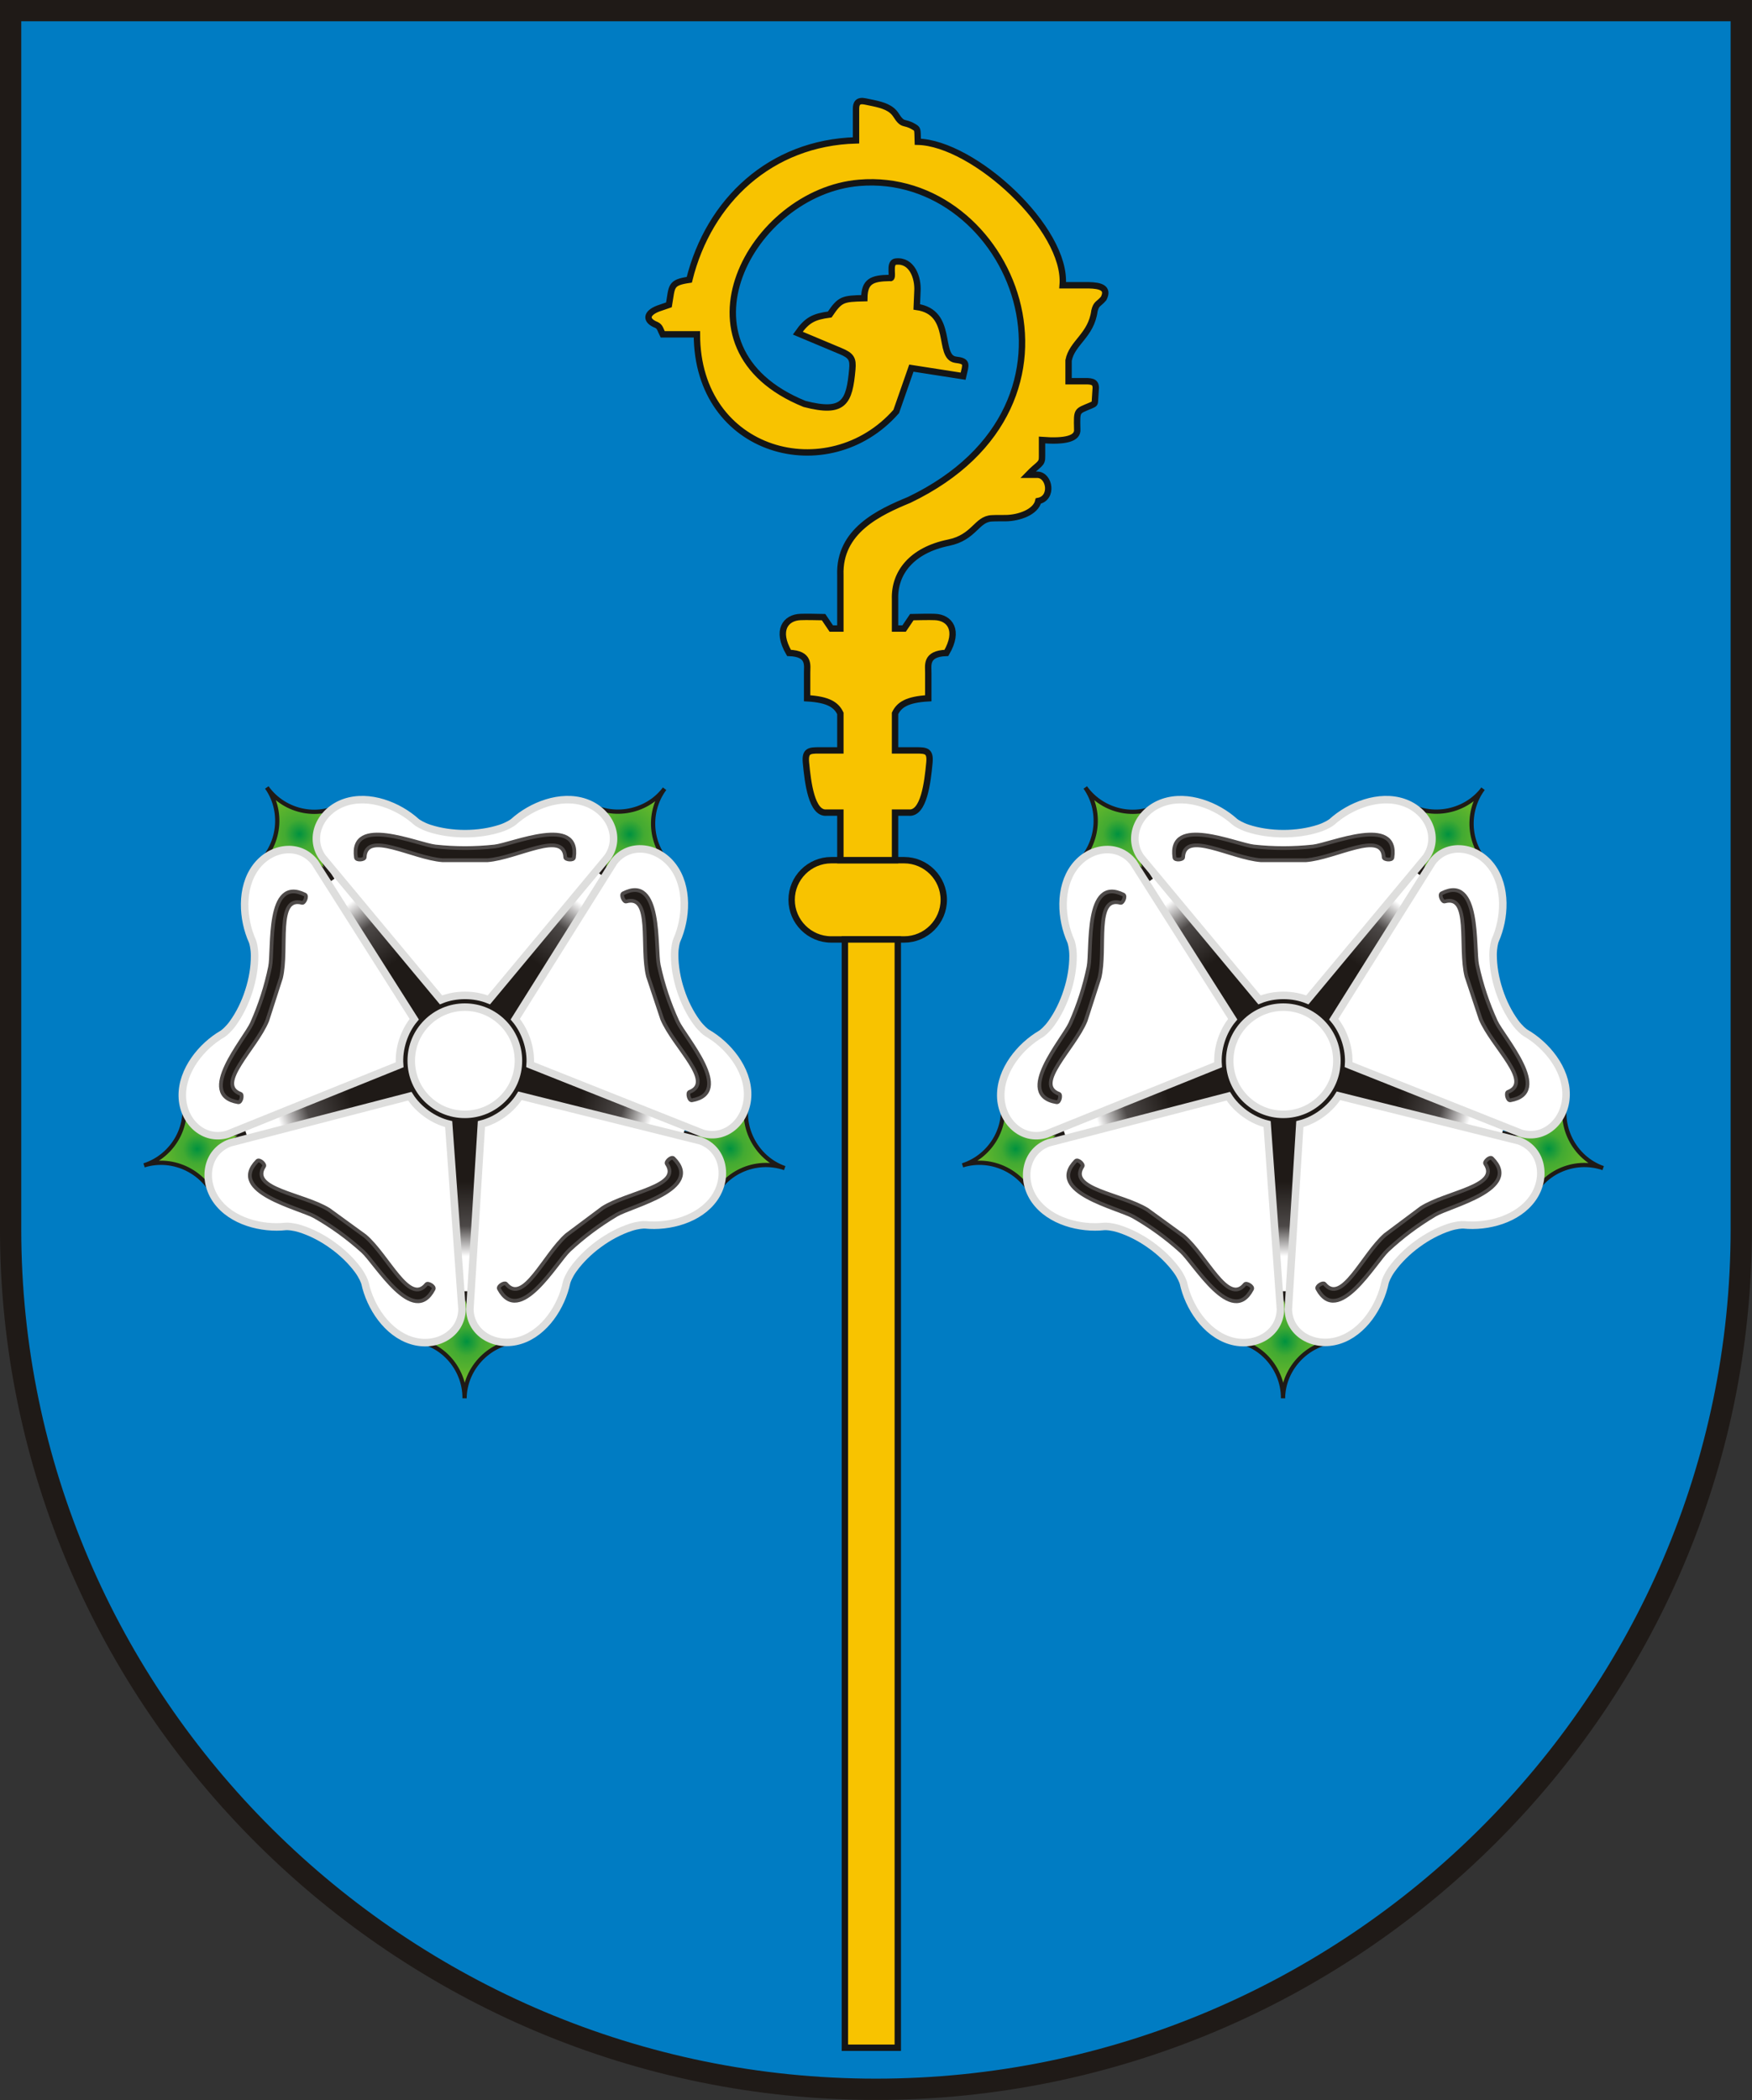 <?xml version="1.0" encoding="UTF-8" standalone="no"?>
<!-- Created with Inkscape (http://www.inkscape.org/) -->
<svg
   xmlns:svg="http://www.w3.org/2000/svg"
   xmlns="http://www.w3.org/2000/svg"
   xmlns:xlink="http://www.w3.org/1999/xlink"
   version="1.0"
   width="412.646"
   height="494.36"
   id="svg2594">
  <rect width="100%" height="100%" fill="#333333" stroke="none"/>
  <defs
     id="defs2596">
    <radialGradient
       cx="35.37"
       cy="53.027"
       r="2.578"
       fx="35.37"
       fy="53.027"
       id="radialGradient3408"
       xlink:href="#id0"
       gradientUnits="userSpaceOnUse"
       gradientTransform="translate(38.477,0)" />
    <radialGradient
       cx="43.149"
       cy="63.682"
       r="12.951"
       fx="43.149"
       fy="63.682"
       id="radialGradient3353"
       xlink:href="#id1"
       gradientUnits="userSpaceOnUse" />
    <radialGradient
       cx="30.568"
       cy="67.829"
       r="2.578"
       fx="30.568"
       fy="67.829"
       id="radialGradient3412"
       xlink:href="#id0"
       gradientUnits="userSpaceOnUse"
       gradientTransform="translate(38.477,0)" />
    <radialGradient
       cx="43.235"
       cy="76.876"
       r="2.578"
       fx="43.235"
       fy="76.876"
       id="radialGradient3415"
       xlink:href="#id0"
       gradientUnits="userSpaceOnUse"
       gradientTransform="translate(38.477,0)" />
    <radialGradient
       cx="55.621"
       cy="67.819"
       r="2.578"
       fx="55.621"
       fy="67.819"
       id="radialGradient3418"
       xlink:href="#id0"
       gradientUnits="userSpaceOnUse"
       gradientTransform="translate(38.477,0)" />
    <radialGradient
       cx="50.901"
       cy="53.039"
       r="2.578"
       fx="50.901"
       fy="53.039"
       id="radialGradient3421"
       xlink:href="#id0"
       gradientUnits="userSpaceOnUse"
       gradientTransform="translate(38.477,0)" />
    <radialGradient
       cx="35.37"
       cy="53.027"
       r="2.578"
       fx="35.37"
       fy="53.027"
       id="radialGradient3381"
       xlink:href="#id0"
       gradientUnits="userSpaceOnUse" />
    <radialGradient
       cx="43.149"
       cy="63.682"
       r="12.951"
       fx="43.149"
       fy="63.682"
       id="id1"
       gradientUnits="userSpaceOnUse">
   <stop
   id="stop2565"
   style="stop-color:#1f1a17;stop-opacity:1"
   offset="0" />

   <stop
   id="stop2567"
   style="stop-color:#1f1a17;stop-opacity:1"
   offset="0.439" />

   <stop
   id="stop2569"
   style="stop-color:#4d4948;stop-opacity:1"
   offset="0.6" />

   <stop
   id="stop2571"
   style="stop-color:#ffffff;stop-opacity:1"
   offset="0.71" />

   <stop
   id="stop2573"
   style="stop-color:#ffffff;stop-opacity:1"
   offset="1" />

  </radialGradient>
    <radialGradient
       cx="43.149"
       cy="63.682"
       r="12.951"
       fx="43.149"
       fy="63.682"
       id="radialGradient3365"
       xlink:href="#id1"
       gradientUnits="userSpaceOnUse" />
    <radialGradient
       cx="30.568"
       cy="67.829"
       r="2.578"
       fx="30.568"
       fy="67.829"
       id="radialGradient3385"
       xlink:href="#id0"
       gradientUnits="userSpaceOnUse" />
    <radialGradient
       cx="43.235"
       cy="76.876"
       r="2.578"
       fx="43.235"
       fy="76.876"
       id="radialGradient3388"
       xlink:href="#id0"
       gradientUnits="userSpaceOnUse" />
    <radialGradient
       cx="55.621"
       cy="67.819"
       r="2.578"
       fx="55.621"
       fy="67.819"
       id="radialGradient3391"
       xlink:href="#id0"
       gradientUnits="userSpaceOnUse" />
    <radialGradient
       cx="51.009"
       cy="53.088"
       r="2.578"
       fx="51.009"
       fy="53.088"
       id="id0"
       gradientUnits="userSpaceOnUse">
   <stop
   id="stop2558"
   style="stop-color:#00923f;stop-opacity:1"
   offset="0" />

   <stop
   id="stop2560"
   style="stop-color:#42aa32;stop-opacity:1"
   offset="0.259" />

   <stop
   id="stop2562"
   style="stop-color:#84c225;stop-opacity:1"
   offset="1" />

  </radialGradient>
    <radialGradient
       cx="50.901"
       cy="53.039"
       r="2.578"
       fx="50.901"
       fy="53.039"
       id="radialGradient3394"
       xlink:href="#id0"
       gradientUnits="userSpaceOnUse" />
  </defs>
  <g
     transform="translate(-42.672,-17.034)"
     id="layer1">
    <g
       transform="matrix(5.01,0,0,5.01,-64.021,-52.308)"
       id="g2551"
       style="fill-rule:evenodd">
      <path
         d="M 21.795,14.34 L 103.156,14.34 L 103.156,71.591 C 103.156,93.822 84.85,112.01 62.475,112.01 L 62.475,112.01 C 40.101,112.01 21.795,93.822 21.795,71.591 L 21.795,14.34 L 21.795,14.34 z"
         id="path2581"
         style="fill:#007cc3;stroke:#1f1a17" />
      <g
         id="g2459">
        <path
           d="M 53.028,54.642 C 51.864,53.774 51.671,52.063 52.539,50.9 C 51.671,52.063 49.938,52.337 48.774,51.469 C 49.937,52.337 50.216,54.014 49.348,55.178 C 50.216,54.014 51.864,53.774 53.028,54.642 L 53.028,54.642 z"
           id="path2583"
           style="fill:url(#radialGradient3394);fill-opacity:1;stroke:#1f1a17;stroke-width:0.2" />
        <path
           d="M 54.772,70.333 C 55.243,68.96 56.814,68.255 58.187,68.727 C 56.814,68.255 56.024,66.687 56.496,65.314 C 56.024,66.687 54.512,67.464 53.139,66.993 C 54.512,67.464 55.243,68.96 54.772,70.333 z"
           id="path2585"
           style="fill:url(#radialGradient3391);stroke:#1f1a17;stroke-width:0.2" />
        <path
           d="M 40.529,76.814 C 41.981,76.826 43.148,78.092 43.136,79.544 C 43.148,78.092 44.384,76.846 45.836,76.858 C 44.384,76.846 43.167,75.658 43.179,74.207 C 43.167,75.658 41.981,76.826 40.529,76.814 z"
           id="path2587"
           style="fill:url(#radialGradient3388);stroke:#1f1a17;stroke-width:0.2" />
        <path
           d="M 29.853,65.272 C 30.293,66.655 29.452,68.158 28.069,68.598 C 29.452,68.158 31.021,68.946 31.461,70.329 C 31.021,68.946 31.772,67.421 33.155,66.981 C 31.771,67.421 30.293,66.655 29.853,65.272 L 29.853,65.272 z"
           id="path2589"
           style="fill:url(#radialGradient3385);stroke:#1f1a17;stroke-width:0.2" />
        <circle
           cx="43.149"
           cy="63.682"
           r="10.83"
           id="circle2591"
           style="fill:url(#radialGradient3365)" />
        <path
           d="M 37.552,51.518 C 36.371,52.361 34.682,52.023 33.839,50.841 C 34.682,52.023 34.415,53.757 33.233,54.601 C 34.415,53.758 36.097,54.004 36.94,55.185 C 36.097,54.003 36.371,52.361 37.552,51.518 z"
           id="path2593"
           style="fill:url(#radialGradient3381);stroke:#1f1a17;stroke-width:0.2" />
        <circle
           cx="43.149"
           cy="63.682"
           r="2.519"
           id="circle2595"
           style="fill:#ffffff;stroke:#dededd;stroke-width:0.353" />
        <path
           d="M 41.48,52.761 C 41.155,52.654 40.92,52.503 40.864,52.452 C 40.03,51.7 38.659,51.151 37.504,51.545 C 36.365,51.934 35.786,53.167 36.45,54.12 L 42.03,60.822 C 42.72,60.541 43.59,60.541 44.279,60.822 L 49.86,54.12 C 50.524,53.167 49.945,51.934 48.805,51.545 C 47.65,51.151 46.28,51.7 45.445,52.452 C 45.389,52.503 45.154,52.654 44.829,52.761 C 43.8,53.097 42.509,53.097 41.48,52.761 L 41.48,52.761 z"
           id="path2597"
           style="fill:#ffffff;stroke:#dededd;stroke-width:0.353" />
        <path
           d="M 42.099,54.261 C 40.68,54.152 38.496,52.832 38.439,54.126 C 38.434,54.237 38.053,54.281 38.031,54.137 C 37.73,52.115 40.952,53.528 41.766,53.615 C 42.7,53.716 43.609,53.716 44.544,53.615 C 45.358,53.528 48.579,52.115 48.278,54.137 C 48.257,54.281 47.875,54.237 47.87,54.126 C 47.813,52.832 45.63,54.152 44.21,54.261 L 42.099,54.261 L 42.099,54.261 z"
           id="path2599"
           style="fill:#1f1a17;stroke:#4d4948;stroke-width:0.176" />
        <path
           d="M 53.011,58.701 C 53.011,58.359 53.082,58.089 53.113,58.02 C 53.568,56.993 53.664,55.52 52.93,54.545 C 52.207,53.582 50.854,53.416 50.155,54.343 L 45.52,61.73 C 46.002,62.298 46.272,63.126 46.219,63.867 L 54.324,67.088 C 55.436,67.423 56.428,66.49 56.443,65.285 C 56.459,64.065 55.511,62.934 54.537,62.374 C 54.471,62.337 54.254,62.16 54.052,61.884 C 53.412,61.011 53.011,59.784 53.011,58.701 L 53.011,58.701 z"
           id="path2601"
           style="fill:#ffffff;stroke:#dededd;stroke-width:0.353" />
        <path
           d="M 50.949,71.508 C 51.274,71.401 51.553,71.385 51.628,71.392 C 52.746,71.506 54.176,71.139 54.875,70.139 C 55.564,69.152 55.303,67.815 54.204,67.438 L 45.742,65.329 C 45.351,65.964 44.649,66.478 43.928,66.658 L 43.386,75.362 C 43.413,76.523 44.609,77.176 45.758,76.817 C 46.922,76.452 47.703,75.199 47.932,74.1 C 47.948,74.026 48.048,73.764 48.247,73.487 C 48.878,72.607 49.92,71.844 50.949,71.508 L 50.949,71.508 z"
           id="path2603"
           style="fill:#ffffff;stroke:#dededd;stroke-width:0.353" />
        <path
           d="M 38.136,73.528 C 38.338,73.804 38.441,74.065 38.457,74.138 C 38.696,75.236 39.49,76.481 40.657,76.834 C 41.81,77.183 42.999,76.519 43.016,75.357 L 42.389,66.659 C 41.665,66.485 40.959,65.977 40.562,65.348 L 32.121,67.538 C 31.026,67.925 30.777,69.265 31.477,70.245 C 32.185,71.238 33.619,71.591 34.735,71.467 C 34.81,71.459 35.089,71.473 35.415,71.576 C 36.447,71.902 37.496,72.655 38.136,73.528 L 38.136,73.528 z"
           id="path2605"
           style="fill:#ffffff;stroke:#dededd;stroke-width:0.353" />
        <path
           d="M 32.24,61.929 C 32.04,62.206 31.823,62.383 31.758,62.421 C 30.787,62.985 29.845,64.122 29.866,65.342 C 29.888,66.546 30.885,67.474 31.995,67.134 L 40.083,63.872 C 40.027,63.129 40.293,62.301 40.771,61.731 L 36.099,54.367 C 35.395,53.444 34.044,53.617 33.325,54.583 C 32.596,55.562 32.7,57.035 33.16,58.059 C 33.191,58.128 33.264,58.398 33.265,58.74 C 33.271,59.823 32.875,61.052 32.24,61.929 L 32.24,61.929 z"
           id="path2607"
           style="fill:#ffffff;stroke:#dededd;stroke-width:0.353" />
        <path
           d="M 51.759,59.715 C 51.415,58.334 51.979,55.846 50.733,56.199 C 50.626,56.23 50.464,55.881 50.594,55.816 C 52.418,54.892 52.093,58.395 52.266,59.195 C 52.465,60.114 52.752,60.976 53.142,61.831 C 53.482,62.576 55.839,65.188 53.825,65.54 C 53.682,65.565 53.603,65.189 53.707,65.149 C 54.917,64.687 52.975,63.031 52.425,61.718 L 51.759,59.715 z"
           id="path2609"
           style="fill:#1f1a17;stroke:#4d4948;stroke-width:0.176" />
        <path
           d="M 49.629,70.602 C 50.831,69.84 53.371,69.59 52.642,68.52 C 52.579,68.428 52.859,68.164 52.962,68.267 C 54.413,69.706 50.987,70.502 50.282,70.919 C 49.474,71.398 48.746,71.942 48.057,72.582 C 47.458,73.139 45.722,76.2 44.753,74.4 C 44.684,74.272 45.016,74.078 45.087,74.164 C 45.907,75.166 46.866,72.802 47.938,71.865 L 49.629,70.602 L 49.629,70.602 z"
           id="path2611"
           style="fill:#1f1a17;stroke:#4d4948;stroke-width:0.176" />
        <path
           d="M 38.461,71.922 C 39.545,72.844 40.536,75.196 41.343,74.183 C 41.412,74.095 41.746,74.284 41.679,74.413 C 40.734,76.226 38.959,73.189 38.351,72.64 C 37.654,72.01 36.92,71.476 36.104,71.008 C 35.394,70.6 31.957,69.85 33.389,68.391 C 33.491,68.287 33.774,68.547 33.713,68.64 C 32.998,69.72 35.541,69.935 36.753,70.681 L 38.461,71.922 z"
           id="path2613"
           style="fill:#1f1a17;stroke:#4d4948;stroke-width:0.176" />
        <path
           d="M 33.859,61.796 C 33.321,63.114 31.395,64.789 32.609,65.239 C 32.714,65.278 32.638,65.655 32.495,65.631 C 30.478,65.299 32.809,62.664 33.142,61.916 C 33.524,61.057 33.802,60.193 33.993,59.272 C 34.159,58.47 33.8,54.971 35.633,55.877 C 35.763,55.941 35.605,56.291 35.497,56.262 C 34.248,55.92 34.836,58.403 34.505,59.787 L 33.859,61.796 L 33.859,61.796 z"
           id="path2615"
           style="fill:#1f1a17;stroke:#4d4948;stroke-width:0.176" />
      </g>
      <g
         id="g2497">
        <path
           d="M 60.374,54.258 L 63.801,54.258 C 64.826,54.258 65.664,55.096 65.664,56.12 L 65.664,56.12 C 65.664,57.144 64.826,57.983 63.801,57.983 L 60.374,57.983 C 59.35,57.983 58.512,57.144 58.512,56.12 L 58.512,56.12 C 58.512,55.096 59.35,54.258 60.374,54.258 L 60.374,54.258 z"
           id="path2651"
           style="fill:#f8c300;stroke:#141516;stroke-width:0.3" />
        <polygon
           points="61.016,57.983 63.503,57.983 63.503,110.058 61.016,110.058 61.016,57.983 "
           id="polygon2653"
           style="fill:#f8c300;stroke:#141516;stroke-width:0.3" />
        <path
           d="M 69.623,36.148 L 70.078,36.148 C 70.645,36.176 70.819,37.239 70.109,37.381 C 69.987,37.909 69.189,38.182 68.571,38.187 C 67.88,38.192 68.257,38.183 67.929,38.195 C 67.202,38.221 67.11,39.09 65.888,39.34 C 64.153,39.695 63.329,40.76 63.373,42.003 L 63.373,43.375 L 63.8,43.375 L 64.162,42.838 C 64.518,42.831 64.96,42.82 65.245,42.831 C 65.944,42.855 66.412,43.453 65.787,44.52 C 64.781,44.553 64.944,45.127 64.936,45.466 L 64.936,46.651 C 63.925,46.708 63.563,46.965 63.373,47.362 L 63.373,49.1 L 64.368,49.1 C 64.84,49.098 65.04,49.126 64.99,49.669 C 64.902,50.621 64.724,52.087 64.021,52.023 L 63.373,52.023 L 63.373,54.258 L 60.803,54.258 L 60.803,52.023 L 60.155,52.023 C 59.453,52.087 59.274,50.621 59.185,49.669 C 59.136,49.126 59.336,49.098 59.808,49.1 L 60.803,49.1 L 60.803,47.362 C 60.613,46.965 60.251,46.708 59.24,46.651 L 59.24,45.466 C 59.232,45.127 59.395,44.553 58.389,44.52 C 57.764,43.453 58.232,42.855 58.931,42.831 C 59.216,42.82 59.658,42.831 60.014,42.838 L 60.377,43.375 L 60.803,43.375 L 60.803,40.87 C 60.727,38.779 62.638,37.908 64.041,37.328 C 73.48,32.794 68.816,21.827 61.684,22.431 C 56.592,22.863 52.65,30.196 59.119,32.82 C 60.978,33.301 61.227,32.741 61.365,31.189 C 61.407,30.713 61.327,30.548 60.8,30.332 L 58.801,29.494 C 59.242,28.865 59.561,28.718 60.303,28.618 C 60.79,27.899 60.907,27.875 61.929,27.851 C 61.938,27.06 62.278,26.914 63.121,26.901 C 63.367,26.997 63.028,26.173 63.413,26.131 C 64.174,26.047 64.463,26.897 64.426,27.516 L 64.394,28.262 C 66.15,28.511 65.349,30.601 66.213,30.742 C 66.809,30.81 66.705,30.951 66.574,31.517 L 64.141,31.138 L 63.429,33.175 C 60.258,36.783 54.059,35.176 54.059,29.55 L 52.449,29.55 C 52.344,29.346 52.334,29.192 52.158,29.11 C 51.632,28.905 51.658,28.559 52.242,28.337 L 52.744,28.164 C 52.896,27.291 52.791,27.118 53.701,26.986 C 54.622,23.271 57.532,20.547 61.539,20.436 L 61.539,18.959 C 61.537,18.703 61.624,18.534 61.971,18.607 C 62.474,18.711 62.921,18.782 63.222,19.027 C 63.297,19.089 63.364,19.162 63.42,19.25 C 63.75,19.773 63.79,19.526 64.233,19.785 C 64.457,19.915 64.424,19.882 64.443,20.501 C 67.065,20.563 71.473,24.584 71.254,27.244 L 72.472,27.244 C 73.038,27.253 73.429,27.374 73.181,27.863 C 72.946,28.141 72.835,28.086 72.748,28.447 C 72.594,29.608 71.694,29.935 71.531,30.778 L 71.531,31.753 L 72.287,31.753 C 72.699,31.744 72.85,31.81 72.801,32.194 L 72.776,32.586 C 72.763,32.802 72.783,32.807 72.581,32.892 C 71.904,33.18 71.919,33.087 71.938,34.008 C 71.983,34.459 71.359,34.599 70.284,34.517 L 70.284,35.285 C 70.296,35.669 70.13,35.62 69.623,36.148 L 69.623,36.148 z"
           id="path2655"
           style="fill:#f8c300;stroke:#141516;stroke-width:0.3" />
      </g>
      <g
         id="g2478">
        <path
           d="M 91.504,54.642 C 90.341,53.774 90.148,52.063 91.016,50.9 C 90.148,52.063 88.414,52.337 87.25,51.469 C 88.414,52.337 88.693,54.014 87.825,55.178 C 88.693,54.014 90.341,53.774 91.504,54.642 L 91.504,54.642 z"
           id="path3311"
           style="fill:url(#radialGradient3421);fill-opacity:1;fill-rule:evenodd;stroke:#1f1a17;stroke-width:0.2" />
        <path
           d="M 93.248,70.333 C 93.72,68.96 95.291,68.255 96.664,68.727 C 95.291,68.255 94.501,66.687 94.973,65.314 C 94.501,66.687 92.989,67.464 91.616,66.993 C 92.989,67.464 93.72,68.96 93.248,70.333 z"
           id="path3313"
           style="fill:url(#radialGradient3418);fill-rule:evenodd;stroke:#1f1a17;stroke-width:0.2" />
        <path
           d="M 79.006,76.814 C 80.457,76.826 81.625,78.092 81.613,79.544 C 81.625,78.092 82.861,76.846 84.312,76.858 C 82.861,76.846 81.644,75.658 81.656,74.207 C 81.644,75.658 80.457,76.826 79.006,76.814 z"
           id="path3315"
           style="fill:url(#radialGradient3415);fill-rule:evenodd;stroke:#1f1a17;stroke-width:0.2" />
        <path
           d="M 68.33,65.272 C 68.77,66.655 67.929,68.158 66.546,68.598 C 67.929,68.158 69.498,68.946 69.937,70.329 C 69.498,68.946 70.248,67.421 71.632,66.981 C 70.248,67.421 68.77,66.655 68.33,65.272 L 68.33,65.272 z"
           id="path3317"
           style="fill:url(#radialGradient3412);fill-rule:evenodd;stroke:#1f1a17;stroke-width:0.2" />
        <circle
           cx="43.149"
           cy="63.682"
           r="10.83"
           transform="translate(38.477,0)"
           id="circle3319"
           style="fill:url(#radialGradient3353);fill-rule:evenodd" />
        <path
           d="M 76.029,51.518 C 74.847,52.361 73.159,52.023 72.316,50.841 C 73.159,52.023 72.891,53.757 71.71,54.601 C 72.892,53.758 74.573,54.004 75.417,55.185 C 74.573,54.003 74.847,52.361 76.029,51.518 z"
           id="path3321"
           style="fill:url(#radialGradient3408);fill-rule:evenodd;stroke:#1f1a17;stroke-width:0.2" />
        <circle
           cx="43.149"
           cy="63.682"
           r="2.519"
           transform="translate(38.477,0)"
           id="circle3323"
           style="fill:#ffffff;fill-rule:evenodd;stroke:#dededd;stroke-width:0.353" />
        <path
           d="M 79.957,52.761 C 79.632,52.654 79.397,52.503 79.341,52.452 C 78.507,51.7 77.136,51.151 75.981,51.545 C 74.841,51.934 74.263,53.167 74.927,54.12 L 80.507,60.822 C 81.197,60.541 82.067,60.541 82.756,60.822 L 88.336,54.12 C 89,53.167 88.422,51.934 87.282,51.545 C 86.127,51.151 84.756,51.7 83.922,52.452 C 83.866,52.503 83.631,52.654 83.306,52.761 C 82.277,53.097 80.986,53.097 79.957,52.761 L 79.957,52.761 z"
           id="path3325"
           style="fill:#ffffff;fill-rule:evenodd;stroke:#dededd;stroke-width:0.353" />
        <path
           d="M 80.576,54.261 C 79.157,54.152 76.973,52.832 76.916,54.126 C 76.911,54.237 76.53,54.281 76.508,54.137 C 76.207,52.115 79.429,53.528 80.243,53.615 C 81.177,53.716 82.085,53.716 83.02,53.615 C 83.834,53.528 87.056,52.115 86.755,54.137 C 86.733,54.281 86.352,54.237 86.347,54.126 C 86.29,52.832 84.106,54.152 82.687,54.261 L 80.576,54.261 L 80.576,54.261 z"
           id="path3327"
           style="fill:#1f1a17;fill-rule:evenodd;stroke:#4d4948;stroke-width:0.176" />
        <path
           d="M 91.488,58.701 C 91.488,58.359 91.559,58.089 91.59,58.02 C 92.045,56.993 92.14,55.52 91.407,54.545 C 90.683,53.582 89.331,53.416 88.632,54.343 L 83.997,61.73 C 84.478,62.298 84.749,63.126 84.696,63.867 L 92.8,67.088 C 93.912,67.423 94.905,66.49 94.92,65.285 C 94.935,64.065 93.987,62.934 93.014,62.374 C 92.948,62.337 92.731,62.16 92.529,61.884 C 91.889,61.011 91.488,59.784 91.488,58.701 L 91.488,58.701 z"
           id="path3329"
           style="fill:#ffffff;fill-rule:evenodd;stroke:#dededd;stroke-width:0.353" />
        <path
           d="M 89.426,71.508 C 89.751,71.401 90.03,71.385 90.105,71.392 C 91.222,71.506 92.652,71.139 93.351,70.139 C 94.041,69.152 93.779,67.815 92.681,67.438 L 84.219,65.329 C 83.828,65.964 83.126,66.478 82.404,66.658 L 81.862,75.362 C 81.89,76.523 83.086,77.176 84.235,76.817 C 85.399,76.452 86.18,75.199 86.409,74.1 C 86.425,74.026 86.524,73.764 86.724,73.487 C 87.355,72.607 88.397,71.844 89.426,71.508 L 89.426,71.508 z"
           id="path3331"
           style="fill:#ffffff;fill-rule:evenodd;stroke:#dededd;stroke-width:0.353" />
        <path
           d="M 76.613,73.528 C 76.815,73.804 76.917,74.065 76.934,74.138 C 77.173,75.236 77.966,76.481 79.134,76.834 C 80.287,77.183 81.476,76.519 81.492,75.357 L 80.866,66.659 C 80.142,66.485 79.435,65.977 79.039,65.348 L 70.598,67.538 C 69.503,67.925 69.254,69.265 69.953,70.245 C 70.662,71.238 72.096,71.591 73.212,71.467 C 73.287,71.459 73.566,71.473 73.892,71.576 C 74.924,71.902 75.973,72.655 76.613,73.528 L 76.613,73.528 z"
           id="path3333"
           style="fill:#ffffff;fill-rule:evenodd;stroke:#dededd;stroke-width:0.353" />
        <path
           d="M 70.717,61.929 C 70.516,62.206 70.3,62.383 70.235,62.421 C 69.264,62.985 68.322,64.122 68.343,65.342 C 68.364,66.546 69.362,67.474 70.472,67.134 L 78.56,63.872 C 78.503,63.129 78.77,62.301 79.248,61.731 L 74.576,54.367 C 73.872,53.444 72.52,53.617 71.801,54.583 C 71.073,55.562 71.176,57.035 71.637,58.059 C 71.668,58.128 71.74,58.398 71.742,58.74 C 71.747,59.823 71.352,61.052 70.717,61.929 L 70.717,61.929 z"
           id="path3335"
           style="fill:#ffffff;fill-rule:evenodd;stroke:#dededd;stroke-width:0.353" />
        <path
           d="M 90.236,59.715 C 89.891,58.334 90.456,55.846 89.21,56.199 C 89.103,56.23 88.941,55.881 89.071,55.816 C 90.895,54.892 90.569,58.395 90.743,59.195 C 90.942,60.114 91.229,60.976 91.619,61.831 C 91.959,62.576 94.316,65.188 92.302,65.54 C 92.159,65.565 92.08,65.189 92.184,65.149 C 93.393,64.687 91.452,63.031 90.901,61.718 L 90.236,59.715 z"
           id="path3337"
           style="fill:#1f1a17;fill-rule:evenodd;stroke:#4d4948;stroke-width:0.176" />
        <path
           d="M 88.106,70.602 C 89.308,69.84 91.847,69.59 91.119,68.52 C 91.056,68.428 91.336,68.164 91.439,68.267 C 92.89,69.706 89.464,70.502 88.759,70.919 C 87.95,71.398 87.223,71.942 86.534,72.582 C 85.934,73.139 84.199,76.2 83.23,74.4 C 83.161,74.272 83.493,74.078 83.564,74.164 C 84.384,75.166 85.343,72.802 86.415,71.865 L 88.106,70.602 L 88.106,70.602 z"
           id="path3339"
           style="fill:#1f1a17;fill-rule:evenodd;stroke:#4d4948;stroke-width:0.176" />
        <path
           d="M 76.938,71.922 C 78.022,72.844 79.013,75.196 79.819,74.183 C 79.889,74.095 80.223,74.284 80.156,74.413 C 79.211,76.226 77.435,73.189 76.828,72.64 C 76.131,72.01 75.396,71.476 74.581,71.008 C 73.871,70.6 70.434,69.85 71.866,68.391 C 71.968,68.287 72.251,68.547 72.189,68.64 C 71.475,69.72 74.018,69.935 75.23,70.681 L 76.938,71.922 z"
           id="path3341"
           style="fill:#1f1a17;fill-rule:evenodd;stroke:#4d4948;stroke-width:0.176" />
        <path
           d="M 72.335,61.796 C 71.797,63.114 69.872,64.789 71.086,65.239 C 71.19,65.278 71.115,65.655 70.972,65.631 C 68.954,65.299 71.286,62.664 71.619,61.916 C 72.001,61.057 72.279,60.193 72.47,59.272 C 72.635,58.47 72.277,54.971 74.109,55.877 C 74.24,55.941 74.082,56.291 73.974,56.262 C 72.725,55.92 73.313,58.403 72.982,59.787 L 72.335,61.796 L 72.335,61.796 z"
           id="path3343"
           style="fill:#1f1a17;fill-rule:evenodd;stroke:#4d4948;stroke-width:0.176" />
      </g>
    </g>
  </g>
</svg>
